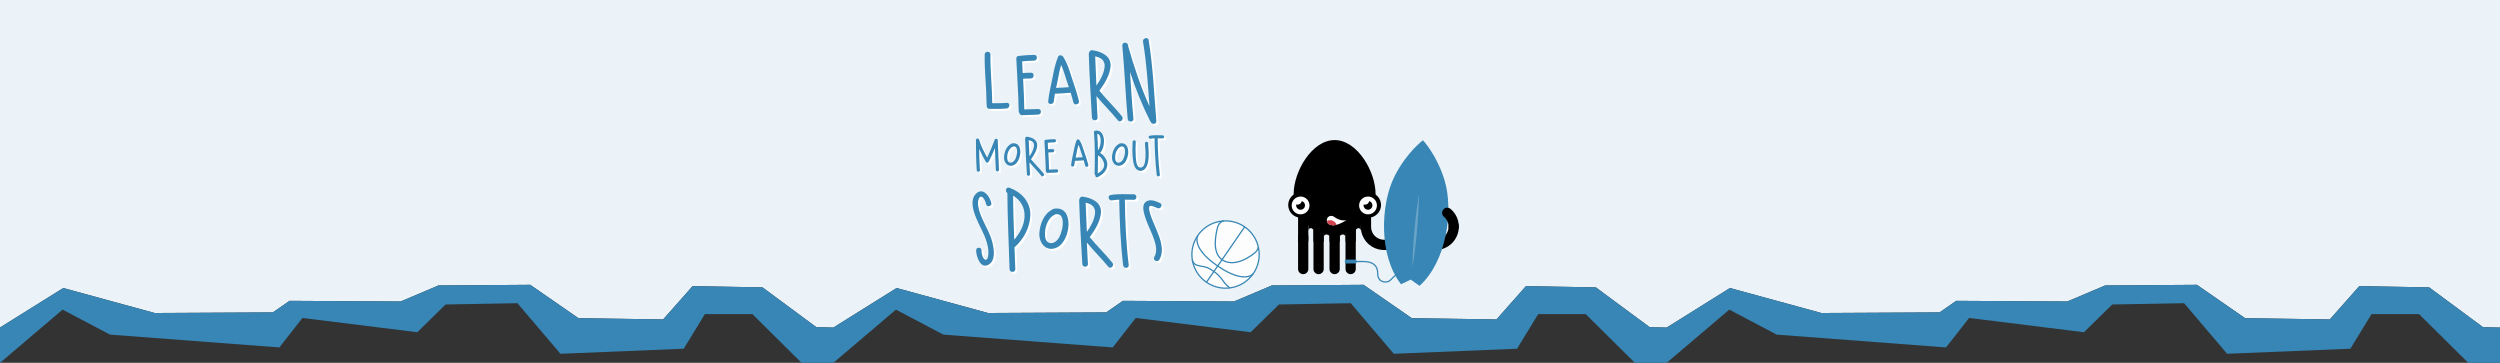 <?xml version="1.0" encoding="utf-8"?>
<!-- Generator: Adobe Illustrator 19.2.0, SVG Export Plug-In . SVG Version: 6.00 Build 0)  -->
<svg version="1.1" xmlns="http://www.w3.org/2000/svg" xmlns:xlink="http://www.w3.org/1999/xlink" x="0px" y="0px"
	 viewBox="0 0 3900 566" style="enable-background:new 0 0 3900 566;" xml:space="preserve">
<rect x="0" y="0" width="3900" height="566" fill="#333333" stroke="none"/>
<style type="text/css">
	.st0{fill:#EBF3F8;}
	.st1{fill:#3786B5;}
	.st2{fill:#FEFBEB;}
	.st3{fill:#F2D333;}
	.st4{fill:#F3F8ED;}
	.st5{fill:#83BD50;}
	.st6{fill:#FAECED;}
	.st7{fill:#CE434D;}
	.st8{clip-path:url(#XMLID_71_);}
	.st9{opacity:5.000000e-02;fill:#CE434D;}
	.st10{clip-path:url(#XMLID_72_);fill:#83BD50;}
	.st11{clip-path:url(#XMLID_72_);fill:#010101;}
	.st12{clip-path:url(#XMLID_72_);fill:#FFFFFF;}
	.st13{clip-path:url(#XMLID_72_);}
	.st14{fill:#FFFFFF;}
	.st15{clip-path:url(#XMLID_72_);fill:#484A45;}
	.st16{clip-path:url(#XMLID_72_);fill:#5D6166;}
	.st17{fill:#646561;}
	.st18{fill:#484A45;}
	.st19{opacity:0.1;}
	.st20{fill:none;stroke:#83BD50;stroke-width:1.5;stroke-linecap:round;stroke-linejoin:round;stroke-miterlimit:10;}
	.st21{fill:#83BD50;stroke:#83BD50;stroke-linecap:round;stroke-linejoin:round;stroke-miterlimit:10;}
	.st22{fill:none;stroke:#010101;stroke-width:16;stroke-linecap:round;stroke-miterlimit:10;}
	.st23{fill:#010101;}
	.st24{fill:#F4F4F4;stroke:#F4F4F4;stroke-width:2;stroke-linecap:round;stroke-linejoin:round;stroke-miterlimit:10;}
	.st25{fill:#ECECED;stroke:#ECECED;stroke-width:2;stroke-linecap:round;stroke-linejoin:round;stroke-miterlimit:10;}
	.st26{fill:#E3E4E5;stroke:#E3E4E5;stroke-width:2;stroke-linecap:round;stroke-linejoin:round;stroke-miterlimit:10;}
	.st27{fill:#F2D333;stroke:#F2D333;stroke-width:2;stroke-linecap:round;stroke-linejoin:round;stroke-miterlimit:10;}
	.st28{fill:#F5DC5C;stroke:#F5DC5C;stroke-width:2;stroke-linecap:round;stroke-linejoin:round;stroke-miterlimit:10;}
	.st29{fill:#E7E7E8;stroke:#E7E7E8;stroke-width:2;stroke-linecap:round;stroke-linejoin:round;stroke-miterlimit:10;}
	.st30{opacity:0.15;}
	.st31{fill:none;stroke:#010001;stroke-width:15;stroke-linecap:round;stroke-miterlimit:10;}
	.st32{fill:#ADADAB;stroke:#ADADAB;stroke-linecap:round;stroke-linejoin:round;stroke-miterlimit:10;}
	.st33{fill:#010001;}
	.st34{fill:#FFFFFF;stroke:#AEB0B2;stroke-miterlimit:10;}
	.st35{fill:#FFFFFF;stroke:#ADADAB;stroke-miterlimit:10;}
	.st36{fill:none;stroke:#010001;stroke-width:16;stroke-linecap:round;stroke-miterlimit:10;}
	.st37{fill:#69A4C7;}
	.st38{fill:#3786B5;stroke:#3786B5;stroke-width:2;stroke-linecap:round;stroke-linejoin:round;stroke-miterlimit:10;}
	.st39{fill:none;stroke:#3786B5;stroke-width:2;stroke-linecap:round;stroke-linejoin:round;stroke-miterlimit:10;}
	.st40{fill:#FDFDFD;stroke:#3786B5;stroke-width:2;stroke-miterlimit:10;}
	.st41{fill:none;stroke:#3786B5;stroke-width:2;stroke-miterlimit:10;}
	.st42{fill:#CDE1EC;}
	.st43{fill:#E1EDF4;}
	.st44{fill:#5D6166;}
	.st45{fill:none;stroke:#5D6166;stroke-width:3;stroke-miterlimit:10;}
	.st46{fill:none;stroke:#AEB0B2;stroke-width:3;stroke-miterlimit:10;}
	.st47{fill:#AEB0B2;stroke:#AEB0B2;stroke-width:3;stroke-miterlimit:10;}
	.st48{fill:#C1DEA7;}
	.st49{fill:#AEB0B2;}
	.st50{fill:#86888C;}
	.st51{fill:#FFFFFF;stroke:#3786B5;stroke-miterlimit:10;}
	.st52{fill:#FFFFFF;stroke:#3786B5;stroke-width:3;stroke-miterlimit:10;}
	.st53{fill:none;stroke:#3786B5;stroke-width:3;stroke-miterlimit:10;}
	.st54{fill:#CDE1EC;stroke:#3786B5;stroke-width:3;stroke-miterlimit:10;}
	.st55{fill:none;stroke:#3786B5;stroke-width:3;stroke-linecap:round;stroke-linejoin:round;stroke-miterlimit:10;}
	.st56{fill:#3786B5;stroke:#3786B5;stroke-width:3;stroke-linecap:round;stroke-linejoin:round;stroke-miterlimit:10;}
	.st57{clip-path:url(#XMLID_73_);}
	.st58{clip-path:url(#XMLID_74_);}
	.st59{fill:#181818;}
	.st60{opacity:0.25;}
	.st61{fill:none;stroke:#5D6166;stroke-miterlimit:10;}
	.st62{opacity:0.25;fill:#5D6166;stroke:#5D6166;stroke-width:0.5;stroke-miterlimit:10;}
	.st63{fill:#484A45;stroke:#484A45;stroke-miterlimit:10;}
	.st64{fill:#6D7175;}
	.st65{fill:none;stroke:#F2D333;stroke-width:7;stroke-miterlimit:10;}
	.st66{fill:#8E9094;}
	.st67{clip-path:url(#XMLID_75_);}
	.st68{fill:none;}
	.st69{fill:#F5DE66;}
	.st70{fill:#7E8084;}
	.st71{fill:#8FC461;}
	.st72{fill:none;stroke:#767773;stroke-width:7;stroke-linecap:round;stroke-miterlimit:10;}
	.st73{fill:none;stroke:#767773;stroke-width:7;stroke-miterlimit:10;}
	.st74{fill:#B2B0B6;}
	.st75{fill:#DADBDA;}
	.st76{fill:#E4E4E3;}
	.st77{fill:#EBECED;}
	.st78{fill:#767773;}
	.st79{fill:#484A45;stroke:#484A45;stroke-width:0.25;stroke-miterlimit:10;}
	.st80{fill:#484A45;stroke:#484A45;stroke-width:0.5;stroke-miterlimit:10;}
	.st81{fill:#484A45;stroke:#484A45;stroke-width:0.75;stroke-miterlimit:10;}
	.st82{fill:#D1D2D0;}
	.st83{opacity:0.75;fill:#484A45;}
	.st84{fill:#BABAB5;}
	.st85{fill:none;stroke:#000000;stroke-width:16;stroke-linecap:round;stroke-miterlimit:10;}
	.st86{fill:#B9D5E5;}
	.st87{fill:#A4A4A2;}
	.st88{opacity:0.15;fill:#FFFFFF;}
	.st89{fill:#0A1318;}
	.st90{fill:#C8C9C7;}
	.st91{opacity:0.35;fill:#FFFFFF;}
	.st92{fill:#E9AAAF;}
	.st93{fill:#E6A1A6;}
	.st94{fill:#D8B0AE;}
	.st95{opacity:0.1;fill:#FFFFFF;}
	.st96{fill:#F3D0D3;}
	.st97{opacity:0.15;fill:#484A45;}
	.st98{display:none;}
	.st99{display:inline;fill:#3786B5;}
	.st100{display:inline;fill:#F2D333;}
	.st101{display:inline;fill:#83BD50;}
	.st102{display:inline;fill:#CE434D;}
</style>
<g id="Hintergrund">
	<g>
		<polygon class="st0" points="0,0 0,510.9 98.7,449.3 241.4,488.3 425.7,487.3 451.7,469.3 625,470.3 684,445.3 827.2,444.3 
			902.3,496.3 1034.5,498.3 1080.5,446.3 1189.5,448.3 1273.4,510.3 1300,511 1398.7,449.3 1541.4,488.3 1725.7,487.3 1751.7,469.3 
			1925,470.3 1984,445.3 2127.2,444.3 2202.3,496.3 2334.5,498.3 2380.5,446.3 2489.5,448.3 2573.4,510.3 2600,511 2698.7,449.3 
			2841.4,488.3 3025.7,487.3 3051.7,469.3 3225,470.3 3284,445.3 3427.2,444.3 3502.3,496.3 3634.5,498.3 3680.5,446.3 
			3789.5,448.3 3873.4,510.3 3900,511 3900,566 3900,0 		"/>
		<polygon class="st1" points="3873.4,510.3 3789.5,448.3 3680.5,446.3 3634.5,498.3 3502.3,496.3 3427.2,444.3 3284,445.3 
			3225,470.3 3051.7,469.3 3025.7,487.3 2841.4,488.3 2698.7,449.3 2600,511 2573.4,510.3 2489.5,448.3 2380.5,446.3 2334.5,498.3 
			2202.3,496.3 2127.2,444.3 1984,445.3 1925,470.3 1751.7,469.3 1725.7,487.3 1541.4,488.3 1398.7,449.3 1300,511 1273.4,510.3 
			1189.5,448.3 1080.5,446.3 1034.5,498.3 902.3,496.3 827.2,444.3 684,445.3 625,470.3 451.7,469.3 425.7,487.3 241.4,488.3 
			98.7,449.3 0,510.9 0,566 97.7,483 171.6,522 435.8,542 471.8,496 651,518.3 695.1,475 807.2,473 874.3,551.9 1066.6,544 
			1099.6,490 1173.7,490 1250.4,566 1300,566 1397.7,483 1471.6,522 1735.8,542 1771.8,496 1951,518.3 1995.1,475 2107.2,473 
			2174.3,551.9 2366.6,544 2399.6,490 2473.7,490 2550.4,566 2600,566 2697.7,483 2771.6,522 3035.8,542 3071.8,496 3251,518.3 
			3295.1,475 3407.2,473 3474.3,551.9 3666.6,544 3699.6,490 3773.7,490 3850.4,566 3900,566 3900,511 		"/>
	</g>
</g>
<g id="Illustration">
	<g id="XMLID_10128_">
		<path id="XMLID_10169_" class="st36" d="M2267.8,353.5c0,15.7-12.7,28.5-28.4,28.5h-80.2c-15.7,0-28.3-12.5-28.3-28.2V331"/>
		<g id="XMLID_10167_">
			<path id="XMLID_10168_" class="st33" d="M2057,382.5c-4.4,0-8-3.6-8-8v-75.9c0-4.4,3.6-8,8-8s8,3.6,8,8v75.9
				C2065,379,2061.4,382.5,2057,382.5z"/>
		</g>
		<g id="XMLID_10165_">
			<path id="XMLID_10166_" class="st33" d="M2082,382.5c-4.4,0-8-3.6-8-8v-94.8c0-4.4,3.6-8,8-8s8,3.6,8,8v94.8
				C2090,379,2086.4,382.5,2082,382.5z"/>
		</g>
		<g id="XMLID_10163_">
			<path id="XMLID_10164_" class="st33" d="M2107,382.5c-4.4,0-8-3.6-8-8v-78c0-4.4,3.6-8,8-8s8,3.6,8,8v78
				C2115,379,2111.4,382.5,2107,382.5z"/>
		</g>
		<g id="XMLID_10161_">
			<path id="XMLID_10162_" class="st33" d="M2033,382.5c-4.4,0-8-3.6-8-8v-50.7c0-4.4,3.6-8,8-8s8,3.6,8,8v50.7
				C2041,379,2037.4,382.5,2033,382.5z"/>
		</g>
		<g id="XMLID_10159_">
			<path id="XMLID_10160_" class="st33" d="M2057,427.7c-4.4,0-8-3.6-8-8v-75.9c0-4.4,3.6-8,8-8s8,3.6,8,8v75.9
				C2065,424.1,2061.4,427.7,2057,427.7z"/>
		</g>
		<g id="XMLID_10157_">
			<path id="XMLID_10158_" class="st33" d="M2082,427.7c-4.4,0-8-3.6-8-8v-94.8c0-4.4,3.6-8,8-8s8,3.6,8,8v94.8
				C2090,424.1,2086.4,427.7,2082,427.7z"/>
		</g>
		<g id="XMLID_10155_">
			<path id="XMLID_10156_" class="st33" d="M2107,427.7c-4.4,0-8-3.6-8-8v-78c0-4.4,3.6-8,8-8s8,3.6,8,8v78
				C2115,424.1,2111.4,427.7,2107,427.7z"/>
		</g>
		<g id="XMLID_10153_">
			<path id="XMLID_10154_" class="st33" d="M2033,427.7c-4.4,0-8-3.6-8-8V369c0-4.4,3.6-8,8-8s8,3.6,8,8v50.7
				C2041,424.1,2037.4,427.7,2033,427.7z"/>
		</g>
		<path id="XMLID_10152_" class="st33" d="M2145.9,302.7c0,35.3-28.6,63.9-63.9,63.9c-35.3,0-63.9-28.6-63.9-63.9
			s28.6-84.2,63.9-84.2C2117.3,218.5,2145.9,267.4,2145.9,302.7z"/>
		<path id="XMLID_10151_" class="st33" d="M2049,360.2c0-2.3-1.7-4.3-4-4.3s-4,1.9-4,4.3V347h8V360.2z"/>
		<path id="XMLID_10150_" class="st33" d="M2123,360.2c0-2.3-1.7-4.3-4-4.3s-4,1.9-4,4.3V347h8V360.2z"/>
		<path id="XMLID_10149_" class="st33" d="M2074,370c0-2.4-2.1-4.4-4.5-4.4s-4.5,2-4.5,4.4v-14h9V370z"/>
		<path id="XMLID_10148_" class="st33" d="M2099,370c0-2.4-2.1-4.4-4.5-4.4s-4.5,2-4.5,4.4v-14h9V370z"/>
		<g id="XMLID_10144_">
			
				<ellipse id="XMLID_10147_" transform="matrix(0.985 -0.174 0.174 0.985 -24.828 357.181)" class="st33" cx="2028.9" cy="320.5" rx="19.8" ry="19.8"/>
			<circle id="XMLID_10146_" class="st14" cx="2028.9" cy="320.5" r="13.9"/>
			<path id="XMLID_10145_" class="st33" d="M2030.8,313.7c-0.6,3.2-3.4,5.6-6.8,5.6c-0.7,0-1.3-0.1-1.9-0.3
				c-0.1,0.4-0.1,0.9-0.1,1.3c0,3.8,3.1,6.9,6.9,6.9c3.8,0,6.9-3.1,6.9-6.9C2035.8,317.2,2033.7,314.5,2030.8,313.7z"/>
		</g>
		<g id="XMLID_10140_">
			
				<ellipse id="XMLID_10143_" transform="matrix(0.985 -0.174 0.174 0.985 -23.229 375.453)" class="st33" cx="2134.1" cy="320.5" rx="19.8" ry="19.8"/>
			<circle id="XMLID_10142_" class="st14" cx="2134.1" cy="320.5" r="13.9"/>
			<path id="XMLID_10141_" class="st33" d="M2136,313.7c-0.6,3.2-3.4,5.6-6.8,5.6c-0.7,0-1.3-0.1-1.9-0.3c-0.1,0.4-0.1,0.9-0.1,1.3
				c0,3.8,3.1,6.9,6.9,6.9c3.8,0,6.9-3.1,6.9-6.9C2141.1,317.2,2138.9,314.5,2136,313.7z"/>
		</g>
		<g id="XMLID_10136_">
			<path id="XMLID_10139_" class="st14" d="M2100.6,343.3c0,0-12.3,8.2-20.6,8.2c-5.7,0-10.2-2.5-10.2-8.2c0-5.7,7-8.5,11.5-5
				C2091.7,346.2,2100.6,343.3,2100.6,343.3z"/>
			<g id="XMLID_10137_">
				<path id="XMLID_10138_" class="st7" d="M2080,351.5c1.6,0,3.3-0.3,5.1-0.8c-1.5-4.2-5.5-7.2-10.2-7.2c-1.8,0-3.4,0.5-4.9,1.2
					C2070.7,349.4,2074.8,351.5,2080,351.5z"/>
			</g>
		</g>
		<path id="XMLID_10135_" class="st1" d="M2185.6,443.4l15.2-7.2l13.7,9.7c42.1-37.9,53.5-117.1,39-164.7
			c-12.1-39.7-33.7-62.4-33.7-62.4s-25.2,18.6-44,55.6C2153.2,318.8,2150.7,398.9,2185.6,443.4z"/>
		<path id="XMLID_10134_" class="st36" d="M2257.7,332c6.2,5.2,10.1,13,10.1,21.7"/>
		<g id="XMLID_10131_">
			<path class="st37" d="M2203.5,416.2c0,0,0-0.4,0-1.3c0-0.8,0-2.1,0-3.6c0-3.1,0.1-7.5,0.4-12.9c0.1-2.7,0.2-5.5,0.4-8.6
				c0.2-3,0.3-6.3,0.6-9.6c0.2-3.3,0.4-6.7,0.7-10.2c0.3-3.5,0.6-7,0.9-10.5c0.3-3.5,0.7-7.1,1-10.5c0.3-3.5,0.7-6.9,1.1-10.2
				c0.3-3.3,0.7-6.5,1.1-9.5c0.4-3,0.7-5.9,1.1-8.5c0.7-5.3,1.4-9.7,1.9-12.7c0.5-3.1,0.8-4.8,0.8-4.8s0,1.8,0,4.9
				c0,3.1-0.1,7.5-0.4,12.9c-0.1,2.7-0.2,5.5-0.4,8.6c-0.2,3-0.3,6.3-0.6,9.6c-0.2,3.3-0.4,6.7-0.7,10.2c-0.3,3.5-0.6,7-0.9,10.5
				c-0.3,3.5-0.7,7.1-1,10.5c-0.3,3.5-0.7,6.9-1.1,10.2c-0.3,3.3-0.7,6.5-1.1,9.5c-0.4,3-0.7,5.9-1.1,8.5c-0.7,5.3-1.4,9.7-1.9,12.7
				c-0.2,1.5-0.5,2.7-0.6,3.6C2203.6,415.8,2203.5,416.2,2203.5,416.2z"/>
		</g>
		<rect id="XMLID_10130_" x="2099" y="406" class="st38" width="16" height="4"/>
		<path id="XMLID_10129_" class="st39" d="M2115,408c0,0,4.3,0,11.1,0s23.1,0.6,23.1,18.5c0,0-0.9,13.3,12.2,13.4
			c11.4,0.1,8.9-13.2,33.9-18"/>
	</g>
	<g id="XMLID_2082_">
		
			<ellipse id="XMLID_2274_" transform="matrix(0.568 -0.823 0.823 0.568 499.075 1745.029)" class="st40" cx="1911.9" cy="397.1" rx="52.5" ry="52.5"/>
		<line id="XMLID_2310_" class="st41" x1="1882.1" y1="440.3" x2="1941.7" y2="353.9"/>
		<path id="XMLID_2280_" class="st41" d="M1868.7,367.3c0,0-11.6,18.6,30.9,47.7c42.5,29,55.5,12,55.5,12"/>
		<path id="XMLID_2493_" class="st41" d="M1909.3,344.7c0,0-7.5,0.6-9.9,10c-2.4,9.5-9.5,39,7,50.4c0,0,18.2,15.9,51.7-11.1
			c0,0,4.1-3.5,4.9-8.5"/>
		<path id="XMLID_2498_" class="st41" d="M1860,404.9c0,0,0.1,8.1,11.2,9.9c11.1,1.8,13.4,2.3,22.5,8.7c9.2,6.3,13.8,14.1,16.5,17.6
			c2.7,3.6,7.1,7.1,8.5,8.1"/>
	</g>
</g>
<g id="Spruch_1_">
	<g>
		<g>
			<path class="st14" d="M1551,380.7c2.6,11,6,29.5-6.9,35.7c-12.3,6-18.5-14.8-18.3-23c0-5.4,8.4-5.2,8.4,0.2
				c-0.2,4.1,0.9,8.6,3,12c2.6,4.1,5.8,3.4,6.9-1.3c1.9-7.5,0.4-15.9-1.7-23.2c-3.7-13.3-11.4-25.2-16.6-38.1
				c-4.3-10.8-10.1-27.7-0.4-37.6c10.8-11.2,21.7,3.9,24.1,14.2c1.1,5.2-6.9,7.3-8.2,1.9c-0.9-3.9-2.8-9.5-6.7-11.4
				c-4.1-1.9-6,6-6,8.8c0,8.2,2.8,16.3,6,23.6C1540,355.3,1547.8,367.3,1551,380.7z"/>
			<path class="st14" d="M1610.3,339.4c-0.9,19.1-10.5,37-24.7,49.4c0.4,11.4,0.9,22.6,1.3,34c0.2,5.8-8.8,5.8-9,0
				c-1.1-39.6-3.2-79.1-3.4-118.7c-4.3-2.6-1.9-10.1,3.2-8.2C1596.6,302.8,1611.2,318.1,1610.3,339.4z M1583.5,308.2
				c0,23,0.9,45.8,1.7,68.6c8.8-9.9,15.5-22.4,16.1-35.5C1602,326.5,1595.1,315.3,1583.5,308.2z"/>
			<path class="st14" d="M1652.3,388.8c-16.3,8.2-28.8-5.8-27.9-22.1c0.9-14,6.7-29.9,19.8-36.5c0.6-0.6,1.5-1.3,2.6-1.5
				C1679.8,322.8,1673.6,378.3,1652.3,388.8z M1649.5,337.2c-0.2,0.2-0.6,0.4-0.9,0.6c-9.7,3.9-14.8,17.2-15.3,26.9
				c-0.2,4.7-0.4,11.4,3.2,15c5.8,5.4,12.5,1.9,16.8-3.4C1660,368.6,1668.2,334.5,1649.5,337.2z"/>
			<path class="st14" d="M1732,419.2c-10.8-13.1-22.8-24.9-33.5-37.8c0.4,11.2,1.1,22.4,1.7,33.3c0.4,5.8-8.6,5.8-8.8,0
				c-1.9-32.9-3.9-65.8-4.9-98.7c0-0.6,0.2-1.1,0.2-1.5c0.2-2.6,2.4-5.2,5.6-4.7c13.3,1.9,29.2,8.6,28.2,24.7
				c-1.1,14.2-9.2,26.9-17.2,38.1c-0.2,0-0.2,0.2-0.4,0.2c11.4,14,24.3,26.2,35.5,40.2C1741.9,417.2,1735.5,423.7,1732,419.2z
				 M1696.6,319.2c0.6,15.3,1.3,30.3,1.9,45.6c5.8-8.2,10.8-17,12.5-26.9C1713.1,326.3,1706.2,321.3,1696.6,319.2z"/>
			<path class="st14" d="M1771.6,314.7c-4.5,0-9.2-0.2-13.8-0.2c0.4,34,1.9,68.4,6,102.1c0.4,5.6-8.2,5.6-8.8,0
				c-3.9-33.8-5.4-67.9-6-102.1c-3.7,0.2-7.5,0.4-11.2,1.1c-5.4,0.9-7.7-7.5-2.1-8.4c11.8-2.1,23.9-1.1,35.9-1.1
				C1777.2,306.1,1777.2,314.9,1771.6,314.7z"/>
			<path class="st14" d="M1806.6,360c6,14.6,13.8,33.1,4.9,48.2c-3,4.9-10.8,0.4-7.7-4.5c6.2-10.5,0.9-24.3-3.2-34.6
				c-3.9-9.9-8.8-19.3-11.8-29.5c-1.7-6-4.5-16.1,0.9-21.1c6.9-6,15.9-1.9,23,1.3c5.2,2.6,0.6,10.3-4.5,7.7
				c-1.7-0.6-11.8-6.2-12.5-1.5c-0.4,3.7,0.6,7.5,1.7,11C1800,345,1803.4,352.5,1806.6,360z"/>
		</g>
		<g>
			<path class="st14" d="M1546.6,172.8c-3.4,0-4.7-3-4.3-5.4c-0.2-0.4-0.2-0.9-0.2-1.5c-0.2-26-3.4-51.8-3-77.8c0.2-5.8,9-5.8,9,0
				c-0.4,25.4,2.6,50.5,2.8,75.9c7.5,0,15,0.2,22.4-0.6c5.8-0.6,5.8,8.2,0,8.8C1564.4,173.2,1555.4,172.8,1546.6,172.8z"/>
			<path class="st14" d="M1622.5,181.8c-8.4,0.4-16.6,0.6-24.9,0.9c-2.6,0-3.9-1.5-4.3-3.4c-0.6-0.6-1.1-1.5-1.1-2.8
				c-0.4-27.1-2.6-54-3.7-80.8c-0.2-0.4,0-0.9,0-1.3c-0.2-1.9,0.9-3.7,3.2-4.1c8.2-1.1,16.3-1.5,24.5-1.7c5.8-0.2,5.8,8.8,0,9
				c-6.2,0.2-12.5,0.4-18.7,1.1c0.2,6,0.6,12,0.9,18.1c4.3,0,8.6-0.2,12.9-0.4c5.6-0.2,5.6,8.8,0,9c-4.1,0-8.2,0.2-12.3,0.4
				c0.9,15.9,1.7,31.8,1.9,47.9c7.3-0.2,14.4-0.4,21.5-0.6C1628.3,172.8,1628.3,181.6,1622.5,181.8z"/>
			<path class="st14" d="M1686.1,160.3c1.5,5.6-7.1,8-8.6,2.4c-1.3-5.2-2.8-10.1-4.3-15c-8.2,0.6-16.3,1.3-24.5,1.5
				c-0.6,3.9-1.3,7.7-1.7,11.8c-0.4,5.6-9.5,5.6-8.8,0c1.1-12.7,4.5-24.9,6.9-37.6c2.1-11,4.3-21.7,8.6-32c1.5-3.2,6-2.4,7.7,0
				c6.4,9.5,9.5,20,12.9,30.7C1678.6,134.7,1682.9,147.4,1686.1,160.3z M1670.4,139c-1.3-3.9-2.6-8-3.9-11.8
				c-2.4-7.7-4.7-15.7-8.2-23c-2.4,8.2-3.7,16.3-5.4,24.7c-0.9,3.7-1.7,7.5-2.4,11.2C1657.3,139.9,1663.8,139.5,1670.4,139z"/>
			<path class="st14" d="M1747,190.8c-10.8-13.1-22.8-24.9-33.5-37.8c0.4,11.2,1.1,22.4,1.7,33.3c0.4,5.8-8.6,5.8-8.8,0
				c-1.9-32.9-3.9-65.8-4.9-98.7c0-0.6,0.2-1.1,0.2-1.5c0.2-2.6,2.4-5.2,5.6-4.7c13.3,1.9,29.2,8.6,28.2,24.7
				c-1.1,14.2-9.2,26.9-17.2,38.1c-0.2,0-0.2,0.2-0.4,0.2c11.4,14,24.3,26.2,35.5,40.2C1756.9,188.9,1750.4,195.4,1747,190.8z
				 M1711.5,90.9c0.6,15.3,1.3,30.3,1.9,45.6c5.8-8.2,10.8-17,12.5-26.9C1728.1,98,1721.2,93,1711.5,90.9z"/>
			<path class="st14" d="M1753.9,74.3c0-0.2,0-0.2,0-0.4c-0.4-5.8,8.4-5.6,9,0c0,0.2,0,0.6,0,0.9c9,31.8,19.6,63.6,33.3,94
				c-2.4-33.8-4.5-67.5-10.1-100.8c-0.9-5.6,7.7-8,8.8-2.4c6.9,41.9,8.4,84.1,12,126.2c0.4,5.4-7.5,5.8-8.8,1.1
				c-0.2-0.4-0.6-0.6-0.9-1.1c-12.5-24.7-22.6-50.3-31.4-76.5c1.7,24.3,3,48.8,5.4,73.1c0.4,5.6-8.6,5.6-9,0
				c-3.4-37.2-4.7-74.6-8.2-111.8v-0.2C1753.9,75.6,1753.9,75,1753.9,74.3z"/>
		</g>
		<g>
			<path class="st14" d="M1540.9,255.5c-3.6-6.6-7.3-13.3-10.4-20.2c0.1,11,0.5,22.2,1.2,33.2c0.2,3.2-4.8,3.2-5,0
				c-1-15.6-1.3-31.3-1.2-46.9c0-2.9,4.1-3.4,4.9-0.7c2.9,9.8,7.7,19,12.7,28c4.3-9,8-18.2,11.5-27.6c1-2.6,4.8-2.3,4.9,0.6
				c0.8,15.4,1.2,30.7,1.9,46c0.2,3.2-4.8,3.2-4.9,0c-0.6-11.3-1-22.7-1.4-34c-3,7.3-6.1,14.5-9.8,21.6
				C1544.3,257.2,1541.8,257.1,1540.9,255.5z"/>
			<path class="st14" d="M1584.9,260.3c-9.1,4.6-16.1-3.2-15.6-12.4c0.5-7.8,3.7-16.7,11-20.4c0.4-0.4,0.8-0.7,1.4-0.8
				C1600.3,223.5,1596.8,254.5,1584.9,260.3z M1583.3,231.5c-0.1,0.1-0.4,0.2-0.5,0.4c-5.4,2.2-8.3,9.6-8.5,15
				c-0.1,2.6-0.2,6.4,1.8,8.4c3.2,3,7,1.1,9.4-1.9C1589.2,249.1,1593.8,230,1583.3,231.5z"/>
			<path class="st14" d="M1627.6,277.3c-6-7.3-12.7-13.9-18.7-21.1c0.2,6.2,0.6,12.5,1,18.6c0.2,3.2-4.8,3.2-4.9,0
				c-1.1-18.4-2.2-36.7-2.8-55.1c0-0.4,0.1-0.6,0.1-0.8c0.1-1.4,1.3-2.9,3.1-2.6c7.4,1.1,16.3,4.8,15.7,13.8
				c-0.6,7.9-5.2,15-9.6,21.2c-0.1,0-0.1,0.1-0.2,0.1c6.4,7.8,13.6,14.6,19.8,22.4C1633.1,276.2,1629.5,279.8,1627.6,277.3z
				 M1607.8,221.5c0.4,8.5,0.7,16.9,1.1,25.4c3.2-4.6,6-9.5,7-15C1617.1,225.4,1613.2,222.7,1607.8,221.5z"/>
			<path class="st14" d="M1651.3,272.2c-4.7,0.2-9.2,0.4-13.9,0.5c-1.4,0-2.2-0.8-2.4-1.9c-0.4-0.4-0.6-0.8-0.6-1.6
				c-0.2-15.1-1.4-30.1-2-45.1c-0.1-0.2,0-0.5,0-0.7c-0.1-1.1,0.5-2,1.8-2.3c4.6-0.6,9.1-0.8,13.7-1c3.2-0.1,3.2,4.9,0,5
				c-3.5,0.1-7,0.2-10.4,0.6c0.1,3.4,0.4,6.7,0.5,10.1c2.4,0,4.8-0.1,7.2-0.2c3.1-0.1,3.1,4.9,0,5c-2.3,0-4.6,0.1-6.8,0.2
				c0.5,8.9,1,17.8,1.1,26.8c4.1-0.1,8-0.2,12-0.4C1654.5,267.2,1654.5,272.1,1651.3,272.2z"/>
			<path class="st14" d="M1700.8,260.2c0.8,3.1-4,4.4-4.8,1.3c-0.7-2.9-1.6-5.6-2.4-8.4c-4.6,0.4-9.1,0.7-13.7,0.8
				c-0.4,2.2-0.7,4.3-1,6.6c-0.2,3.1-5.3,3.1-4.9,0c0.6-7.1,2.5-13.9,3.8-21c1.2-6.1,2.4-12.1,4.8-17.9c0.8-1.8,3.4-1.3,4.3,0
				c3.6,5.3,5.3,11.2,7.2,17.2C1696.6,245.9,1699,253,1700.8,260.2z M1692.1,248.3c-0.7-2.2-1.4-4.4-2.2-6.6
				c-1.3-4.3-2.6-8.8-4.6-12.8c-1.3,4.6-2,9.1-3,13.8c-0.5,2-1,4.2-1.3,6.2C1684.7,248.8,1688.3,248.6,1692.1,248.3z"/>
			<path class="st14" d="M1709.6,209.3c-0.1-0.5,0-0.8,0.1-1.2c0.2-0.6,0.8-1.1,1.7-1.2c16.7-2.8,17,24.8,7.8,34.7
				c6.1,3.5,11.2,10.9,11.3,17.5c0.1,9.7-7.1,16.2-15.1,20.2c-2.3,1.1-4.3-1.3-3.7-3.1c-0.6-0.4-1.1-1.1-1.1-2
				C1711,252.5,1711.4,230.9,1709.6,209.3z M1714.7,211.7c0.6,8.6,1,17.3,1.1,25.9C1721,231.2,1722.7,212.9,1714.7,211.7z
				 M1715.9,245.5c0,9.4-0.2,18.7-0.4,28.1c5.3-3.1,10.7-7.8,10-14.4C1724.8,253.7,1721,247.9,1715.9,245.5z"/>
			<path class="st14" d="M1753.3,260.3c-9.1,4.6-16.1-3.2-15.6-12.4c0.5-7.8,3.7-16.7,11-20.4c0.4-0.4,0.8-0.7,1.4-0.8
				C1768.6,223.5,1765.1,254.5,1753.3,260.3z M1751.7,231.5c-0.1,0.1-0.4,0.2-0.5,0.4c-5.4,2.2-8.3,9.6-8.5,15
				c-0.1,2.6-0.2,6.4,1.8,8.4c3.2,3,7,1.1,9.4-1.9C1757.6,249.1,1762.1,230,1751.7,231.5z"/>
			<path class="st14" d="M1779.9,269.2c-7.4-2-8.9-12-9.6-18.4c-1.1-8.9-0.8-17.6-0.4-26.5c0.1-3.2,5-3.2,4.9,0
				c-0.4,7.1-0.6,14.2-0.1,21.2c0.2,4.2,0.5,17.3,6,18.7c13.1,3.5,8.8-31.3,8.4-37.7c-0.1-3.1,4.8-3.1,5,0
				c0.6,9.7,1.7,19.7-0.1,29.2C1792.7,262.4,1788.3,271.5,1779.9,269.2z"/>
			<path class="st14" d="M1816.7,218.9c-2.5,0-5.2-0.1-7.7-0.1c0.2,19,1.1,38.2,3.4,57c0.2,3.1-4.6,3.1-4.9,0
				c-2.2-18.8-3-37.9-3.4-57c-2,0.1-4.2,0.2-6.2,0.6c-3,0.5-4.3-4.2-1.2-4.7c6.6-1.2,13.3-0.6,20-0.6
				C1819.8,214.1,1819.8,219.1,1816.7,218.9z"/>
		</g>
	</g>
	<g>
		<g>
			<path class="st1" d="M1548,377.7c2.6,11,6,29.5-6.9,35.7c-12.3,6-18.5-14.8-18.3-23c0-5.4,8.4-5.2,8.4,0.2c-0.2,4.1,0.9,8.6,3,12
				c2.6,4.1,5.8,3.4,6.9-1.3c1.9-7.5,0.4-15.9-1.7-23.2c-3.7-13.3-11.4-25.2-16.6-38.1c-4.3-10.8-10.1-27.7-0.4-37.6
				c10.8-11.2,21.7,3.9,24.1,14.2c1.1,5.2-6.9,7.3-8.2,1.9c-0.9-3.9-2.8-9.5-6.7-11.4c-4.1-1.9-6,6-6,8.8c0,8.2,2.8,16.3,6,23.6
				C1537,352.3,1544.8,364.3,1548,377.7z"/>
			<path class="st1" d="M1607.3,336.4c-0.9,19.1-10.5,37-24.7,49.4c0.4,11.4,0.9,22.6,1.3,34c0.2,5.8-8.8,5.8-9,0
				c-1.1-39.6-3.2-79.1-3.4-118.7c-4.3-2.6-1.9-10.1,3.2-8.2C1593.6,299.8,1608.2,315.1,1607.3,336.4z M1580.5,305.2
				c0,23,0.9,45.8,1.7,68.6c8.8-9.9,15.5-22.4,16.1-35.5C1599,323.5,1592.1,312.3,1580.5,305.2z"/>
			<path class="st1" d="M1649.3,385.8c-16.3,8.2-28.8-5.8-27.9-22.1c0.9-14,6.7-29.9,19.8-36.5c0.6-0.6,1.5-1.3,2.6-1.5
				C1676.8,319.8,1670.6,375.3,1649.3,385.8z M1646.5,334.2c-0.2,0.2-0.6,0.4-0.9,0.6c-9.7,3.9-14.8,17.2-15.3,26.9
				c-0.2,4.7-0.4,11.4,3.2,15c5.8,5.4,12.5,1.9,16.8-3.4C1657,365.6,1665.2,331.5,1646.5,334.2z"/>
			<path class="st1" d="M1729,416.2c-10.8-13.1-22.8-24.9-33.5-37.8c0.4,11.2,1.1,22.4,1.7,33.3c0.4,5.8-8.6,5.8-8.8,0
				c-1.9-32.9-3.9-65.8-4.9-98.7c0-0.6,0.2-1.1,0.2-1.5c0.2-2.6,2.4-5.2,5.6-4.7c13.3,1.9,29.2,8.6,28.2,24.7
				c-1.1,14.2-9.2,26.9-17.2,38.1c-0.2,0-0.2,0.2-0.4,0.2c11.4,14,24.3,26.2,35.5,40.2C1738.9,414.2,1732.5,420.7,1729,416.2z
				 M1693.6,316.2c0.6,15.3,1.3,30.3,1.9,45.6c5.8-8.2,10.8-17,12.5-26.9C1710.1,323.3,1703.2,318.3,1693.6,316.2z"/>
			<path class="st1" d="M1768.6,311.7c-4.5,0-9.2-0.2-13.8-0.2c0.4,34,1.9,68.4,6,102.1c0.4,5.6-8.2,5.6-8.8,0
				c-3.9-33.8-5.4-67.9-6-102.1c-3.7,0.2-7.5,0.4-11.2,1.1c-5.4,0.9-7.7-7.5-2.1-8.4c11.8-2.1,23.9-1.1,35.9-1.1
				C1774.2,303.1,1774.2,311.9,1768.6,311.7z"/>
			<path class="st1" d="M1803.6,357c6,14.6,13.8,33.1,4.9,48.2c-3,4.9-10.8,0.4-7.7-4.5c6.2-10.5,0.9-24.3-3.2-34.6
				c-3.9-9.9-8.8-19.3-11.8-29.5c-1.7-6-4.5-16.1,0.9-21.1c6.9-6,15.9-1.9,23,1.3c5.2,2.6,0.6,10.3-4.5,7.7
				c-1.7-0.6-11.8-6.2-12.5-1.5c-0.4,3.7,0.6,7.5,1.7,11C1797,342,1800.4,349.5,1803.6,357z"/>
		</g>
		<g>
			<path class="st1" d="M1543.6,169.8c-3.4,0-4.7-3-4.3-5.4c-0.2-0.4-0.2-0.9-0.2-1.5c-0.2-26-3.4-51.8-3-77.8c0.2-5.8,9-5.8,9,0
				c-0.4,25.4,2.6,50.5,2.8,75.9c7.5,0,15,0.2,22.4-0.6c5.8-0.6,5.8,8.2,0,8.8C1561.4,170.2,1552.4,169.8,1543.6,169.8z"/>
			<path class="st1" d="M1619.5,178.8c-8.4,0.4-16.6,0.6-24.9,0.9c-2.6,0-3.9-1.5-4.3-3.4c-0.6-0.6-1.1-1.5-1.1-2.8
				c-0.4-27.1-2.6-54-3.7-80.8c-0.2-0.4,0-0.9,0-1.3c-0.2-1.9,0.9-3.7,3.2-4.1c8.2-1.1,16.3-1.5,24.5-1.7c5.8-0.2,5.8,8.8,0,9
				c-6.2,0.2-12.5,0.4-18.7,1.1c0.2,6,0.6,12,0.9,18.1c4.3,0,8.6-0.2,12.9-0.4c5.6-0.2,5.6,8.8,0,9c-4.1,0-8.2,0.2-12.3,0.4
				c0.9,15.9,1.7,31.8,1.9,47.9c7.3-0.2,14.4-0.4,21.5-0.6C1625.3,169.8,1625.3,178.6,1619.5,178.8z"/>
			<path class="st1" d="M1683.1,157.3c1.5,5.6-7.1,8-8.6,2.4c-1.3-5.2-2.8-10.1-4.3-15c-8.2,0.6-16.3,1.3-24.5,1.5
				c-0.6,3.9-1.3,7.7-1.7,11.8c-0.4,5.6-9.5,5.6-8.8,0c1.1-12.7,4.5-24.9,6.9-37.6c2.1-11,4.3-21.7,8.6-32c1.5-3.2,6-2.4,7.7,0
				c6.4,9.5,9.5,20,12.9,30.7C1675.6,131.7,1679.9,144.4,1683.1,157.3z M1667.4,136c-1.3-3.9-2.6-8-3.9-11.8
				c-2.4-7.7-4.7-15.7-8.2-23c-2.4,8.2-3.7,16.3-5.4,24.7c-0.9,3.7-1.7,7.5-2.4,11.2C1654.3,136.9,1660.8,136.5,1667.4,136z"/>
			<path class="st1" d="M1744,187.8c-10.8-13.1-22.8-24.9-33.5-37.8c0.4,11.2,1.1,22.4,1.7,33.3c0.4,5.8-8.6,5.8-8.8,0
				c-1.9-32.9-3.9-65.8-4.9-98.7c0-0.6,0.2-1.1,0.2-1.5c0.2-2.6,2.4-5.2,5.6-4.7c13.3,1.9,29.2,8.6,28.2,24.7
				c-1.1,14.2-9.2,26.9-17.2,38.1c-0.2,0-0.2,0.2-0.4,0.2c11.4,14,24.3,26.2,35.5,40.2C1753.9,185.9,1747.4,192.4,1744,187.8z
				 M1708.5,87.9c0.6,15.3,1.3,30.3,1.9,45.6c5.8-8.2,10.8-17,12.5-26.9C1725.1,95,1718.2,90,1708.5,87.9z"/>
			<path class="st1" d="M1750.9,71.3c0-0.2,0-0.2,0-0.4c-0.4-5.8,8.4-5.6,9,0c0,0.2,0,0.6,0,0.9c9,31.8,19.6,63.6,33.3,94
				c-2.4-33.8-4.5-67.5-10.1-100.8c-0.9-5.6,7.7-8,8.8-2.4c6.9,41.9,8.4,84.1,12,126.2c0.4,5.4-7.5,5.8-8.8,1.1
				c-0.2-0.4-0.6-0.6-0.9-1.1c-12.5-24.7-22.6-50.3-31.4-76.5c1.7,24.3,3,48.8,5.4,73.1c0.4,5.6-8.6,5.6-9,0
				c-3.4-37.2-4.7-74.6-8.2-111.8v-0.2C1750.9,72.6,1750.9,72,1750.9,71.3z"/>
		</g>
		<g>
			<path class="st1" d="M1537.9,252.5c-3.6-6.6-7.3-13.3-10.4-20.2c0.1,11,0.5,22.2,1.2,33.2c0.2,3.2-4.8,3.2-5,0
				c-1-15.6-1.3-31.3-1.2-46.9c0-2.9,4.1-3.4,4.9-0.7c2.9,9.8,7.7,19,12.7,28c4.3-9,8-18.2,11.5-27.6c1-2.6,4.8-2.3,4.9,0.6
				c0.8,15.4,1.2,30.7,1.9,46c0.2,3.2-4.8,3.2-4.9,0c-0.6-11.3-1-22.7-1.4-34c-3,7.3-6.1,14.5-9.8,21.6
				C1541.3,254.2,1538.8,254.1,1537.9,252.5z"/>
			<path class="st1" d="M1581.9,257.3c-9.1,4.6-16.1-3.2-15.6-12.4c0.5-7.8,3.7-16.7,11-20.4c0.4-0.4,0.8-0.7,1.4-0.8
				C1597.3,220.5,1593.8,251.5,1581.9,257.3z M1580.3,228.5c-0.1,0.1-0.4,0.2-0.5,0.4c-5.4,2.2-8.3,9.6-8.5,15
				c-0.1,2.6-0.2,6.4,1.8,8.4c3.2,3,7,1.1,9.4-1.9C1586.2,246.1,1590.8,227,1580.3,228.5z"/>
			<path class="st1" d="M1624.6,274.3c-6-7.3-12.7-13.9-18.7-21.1c0.2,6.2,0.6,12.5,1,18.6c0.2,3.2-4.8,3.2-4.9,0
				c-1.1-18.4-2.2-36.7-2.8-55.1c0-0.4,0.1-0.6,0.1-0.8c0.1-1.4,1.3-2.9,3.1-2.6c7.4,1.1,16.3,4.8,15.7,13.8
				c-0.6,7.9-5.2,15-9.6,21.2c-0.1,0-0.1,0.1-0.2,0.1c6.4,7.8,13.6,14.6,19.8,22.4C1630.1,273.2,1626.5,276.8,1624.6,274.3z
				 M1604.8,218.5c0.4,8.5,0.7,16.9,1.1,25.4c3.2-4.6,6-9.5,7-15C1614.1,222.4,1610.2,219.7,1604.8,218.5z"/>
			<path class="st1" d="M1648.3,269.2c-4.7,0.2-9.2,0.4-13.9,0.5c-1.4,0-2.2-0.8-2.4-1.9c-0.4-0.4-0.6-0.8-0.6-1.6
				c-0.2-15.1-1.4-30.1-2-45.1c-0.1-0.2,0-0.5,0-0.7c-0.1-1.1,0.5-2,1.8-2.3c4.6-0.6,9.1-0.8,13.7-1c3.2-0.1,3.2,4.9,0,5
				c-3.5,0.1-7,0.2-10.4,0.6c0.1,3.4,0.4,6.7,0.5,10.1c2.4,0,4.8-0.1,7.2-0.2c3.1-0.1,3.1,4.9,0,5c-2.3,0-4.6,0.1-6.8,0.2
				c0.5,8.9,1,17.8,1.1,26.8c4.1-0.1,8-0.2,12-0.4C1651.5,264.2,1651.5,269.1,1648.3,269.2z"/>
			<path class="st1" d="M1697.8,257.2c0.8,3.1-4,4.4-4.8,1.3c-0.7-2.9-1.6-5.6-2.4-8.4c-4.6,0.4-9.1,0.7-13.7,0.8
				c-0.4,2.2-0.7,4.3-1,6.6c-0.2,3.1-5.3,3.1-4.9,0c0.6-7.1,2.5-13.9,3.8-21c1.2-6.1,2.4-12.1,4.8-17.9c0.8-1.8,3.4-1.3,4.3,0
				c3.6,5.3,5.3,11.2,7.2,17.2C1693.6,242.9,1696,250,1697.8,257.2z M1689.1,245.3c-0.7-2.2-1.4-4.4-2.2-6.6
				c-1.3-4.3-2.6-8.8-4.6-12.8c-1.3,4.6-2,9.1-3,13.8c-0.5,2-1,4.2-1.3,6.2C1681.7,245.8,1685.3,245.6,1689.1,245.3z"/>
			<path class="st1" d="M1706.6,206.3c-0.1-0.5,0-0.8,0.1-1.2c0.2-0.6,0.8-1.1,1.7-1.2c16.7-2.8,17,24.8,7.8,34.7
				c6.1,3.5,11.2,10.9,11.3,17.5c0.1,9.7-7.1,16.2-15.1,20.2c-2.3,1.1-4.3-1.3-3.7-3.1c-0.6-0.4-1.1-1.1-1.1-2
				C1708,249.5,1708.4,227.9,1706.6,206.3z M1711.7,208.7c0.6,8.6,1,17.3,1.1,25.9C1718,228.2,1719.7,209.9,1711.7,208.7z
				 M1712.9,242.5c0,9.4-0.2,18.7-0.4,28.1c5.3-3.1,10.7-7.8,10-14.4C1721.8,250.7,1718,244.9,1712.9,242.5z"/>
			<path class="st1" d="M1750.3,257.3c-9.1,4.6-16.1-3.2-15.6-12.4c0.5-7.8,3.7-16.7,11-20.4c0.4-0.4,0.8-0.7,1.4-0.8
				C1765.6,220.5,1762.1,251.5,1750.3,257.3z M1748.7,228.5c-0.1,0.1-0.4,0.2-0.5,0.4c-5.4,2.2-8.3,9.6-8.5,15
				c-0.1,2.6-0.2,6.4,1.8,8.4c3.2,3,7,1.1,9.4-1.9C1754.6,246.1,1759.1,227,1748.7,228.5z"/>
			<path class="st1" d="M1776.9,266.2c-7.4-2-8.9-12-9.6-18.4c-1.1-8.9-0.8-17.6-0.4-26.5c0.1-3.2,5-3.2,4.9,0
				c-0.4,7.1-0.6,14.2-0.1,21.2c0.2,4.2,0.5,17.3,6,18.7c13.1,3.5,8.8-31.3,8.4-37.7c-0.1-3.1,4.8-3.1,5,0
				c0.6,9.7,1.7,19.7-0.1,29.2C1789.7,259.4,1785.3,268.5,1776.9,266.2z"/>
			<path class="st1" d="M1813.7,215.9c-2.5,0-5.2-0.1-7.7-0.1c0.2,19,1.1,38.2,3.4,57c0.2,3.1-4.6,3.1-4.9,0
				c-2.2-18.8-3-37.9-3.4-57c-2,0.1-4.2,0.2-6.2,0.6c-3,0.5-4.3-4.2-1.2-4.7c6.6-1.2,13.3-0.6,20-0.6
				C1816.8,211.1,1816.8,216.1,1813.7,215.9z"/>
		</g>
	</g>
</g>
<g id="Navigation" class="st98">
	<path id="XMLID_259_" class="st99" d="M2522,226.1c-14.5,0-22.2,11.4-22.2,25.9c0,14.5,9.9,21.8,24.4,21.8s25.6-10,25.6-24.5
		C2549.8,234.9,2536.5,226.1,2522,226.1z M2537.9,251.9c-2.3,2.6-6.9,4.1-9.9,5.6c-3.2,1.7-6.5,3.3-9.8,5c-1.7,0.8-3.1-1.7-1.5-2.5
		c3-1.5,6.1-3.1,9.1-4.6c2.4-1.2,6.2-2.5,8.6-4.3c-5.5-3.7-10.9-7.4-16.4-11.1c-1.5-1-0.1-3.5,1.5-2.5c6,4.1,12,8.1,18,12.2
		C2538.4,250.2,2538.5,251.2,2537.9,251.9z"/>
	<path id="XMLID_256_" class="st99" d="M1377.7,273.9c14.5,0,22.2-11.4,22.2-25.9c0-14.5-9.9-21.8-24.4-21.8
		c-14.5,0-25.6,10-25.6,24.5C1349.8,265.1,1363.2,273.9,1377.7,273.9z M1361.8,248.1c2.3-2.6,6.9-4.1,9.9-5.6c3.2-1.7,6.5-3.3,9.8-5
		c1.7-0.8,3.1,1.7,1.5,2.5c-3,1.5-6.1,3.1-9.1,4.6c-2.4,1.2-6.2,2.5-8.6,4.3c5.5,3.7,10.9,7.4,16.4,11.1c1.5,1,0.1,3.5-1.5,2.5
		c-6-4.1-12-8.1-18-12.2C1361.3,249.8,1361.2,248.8,1361.8,248.1z"/>
</g>
</svg>
